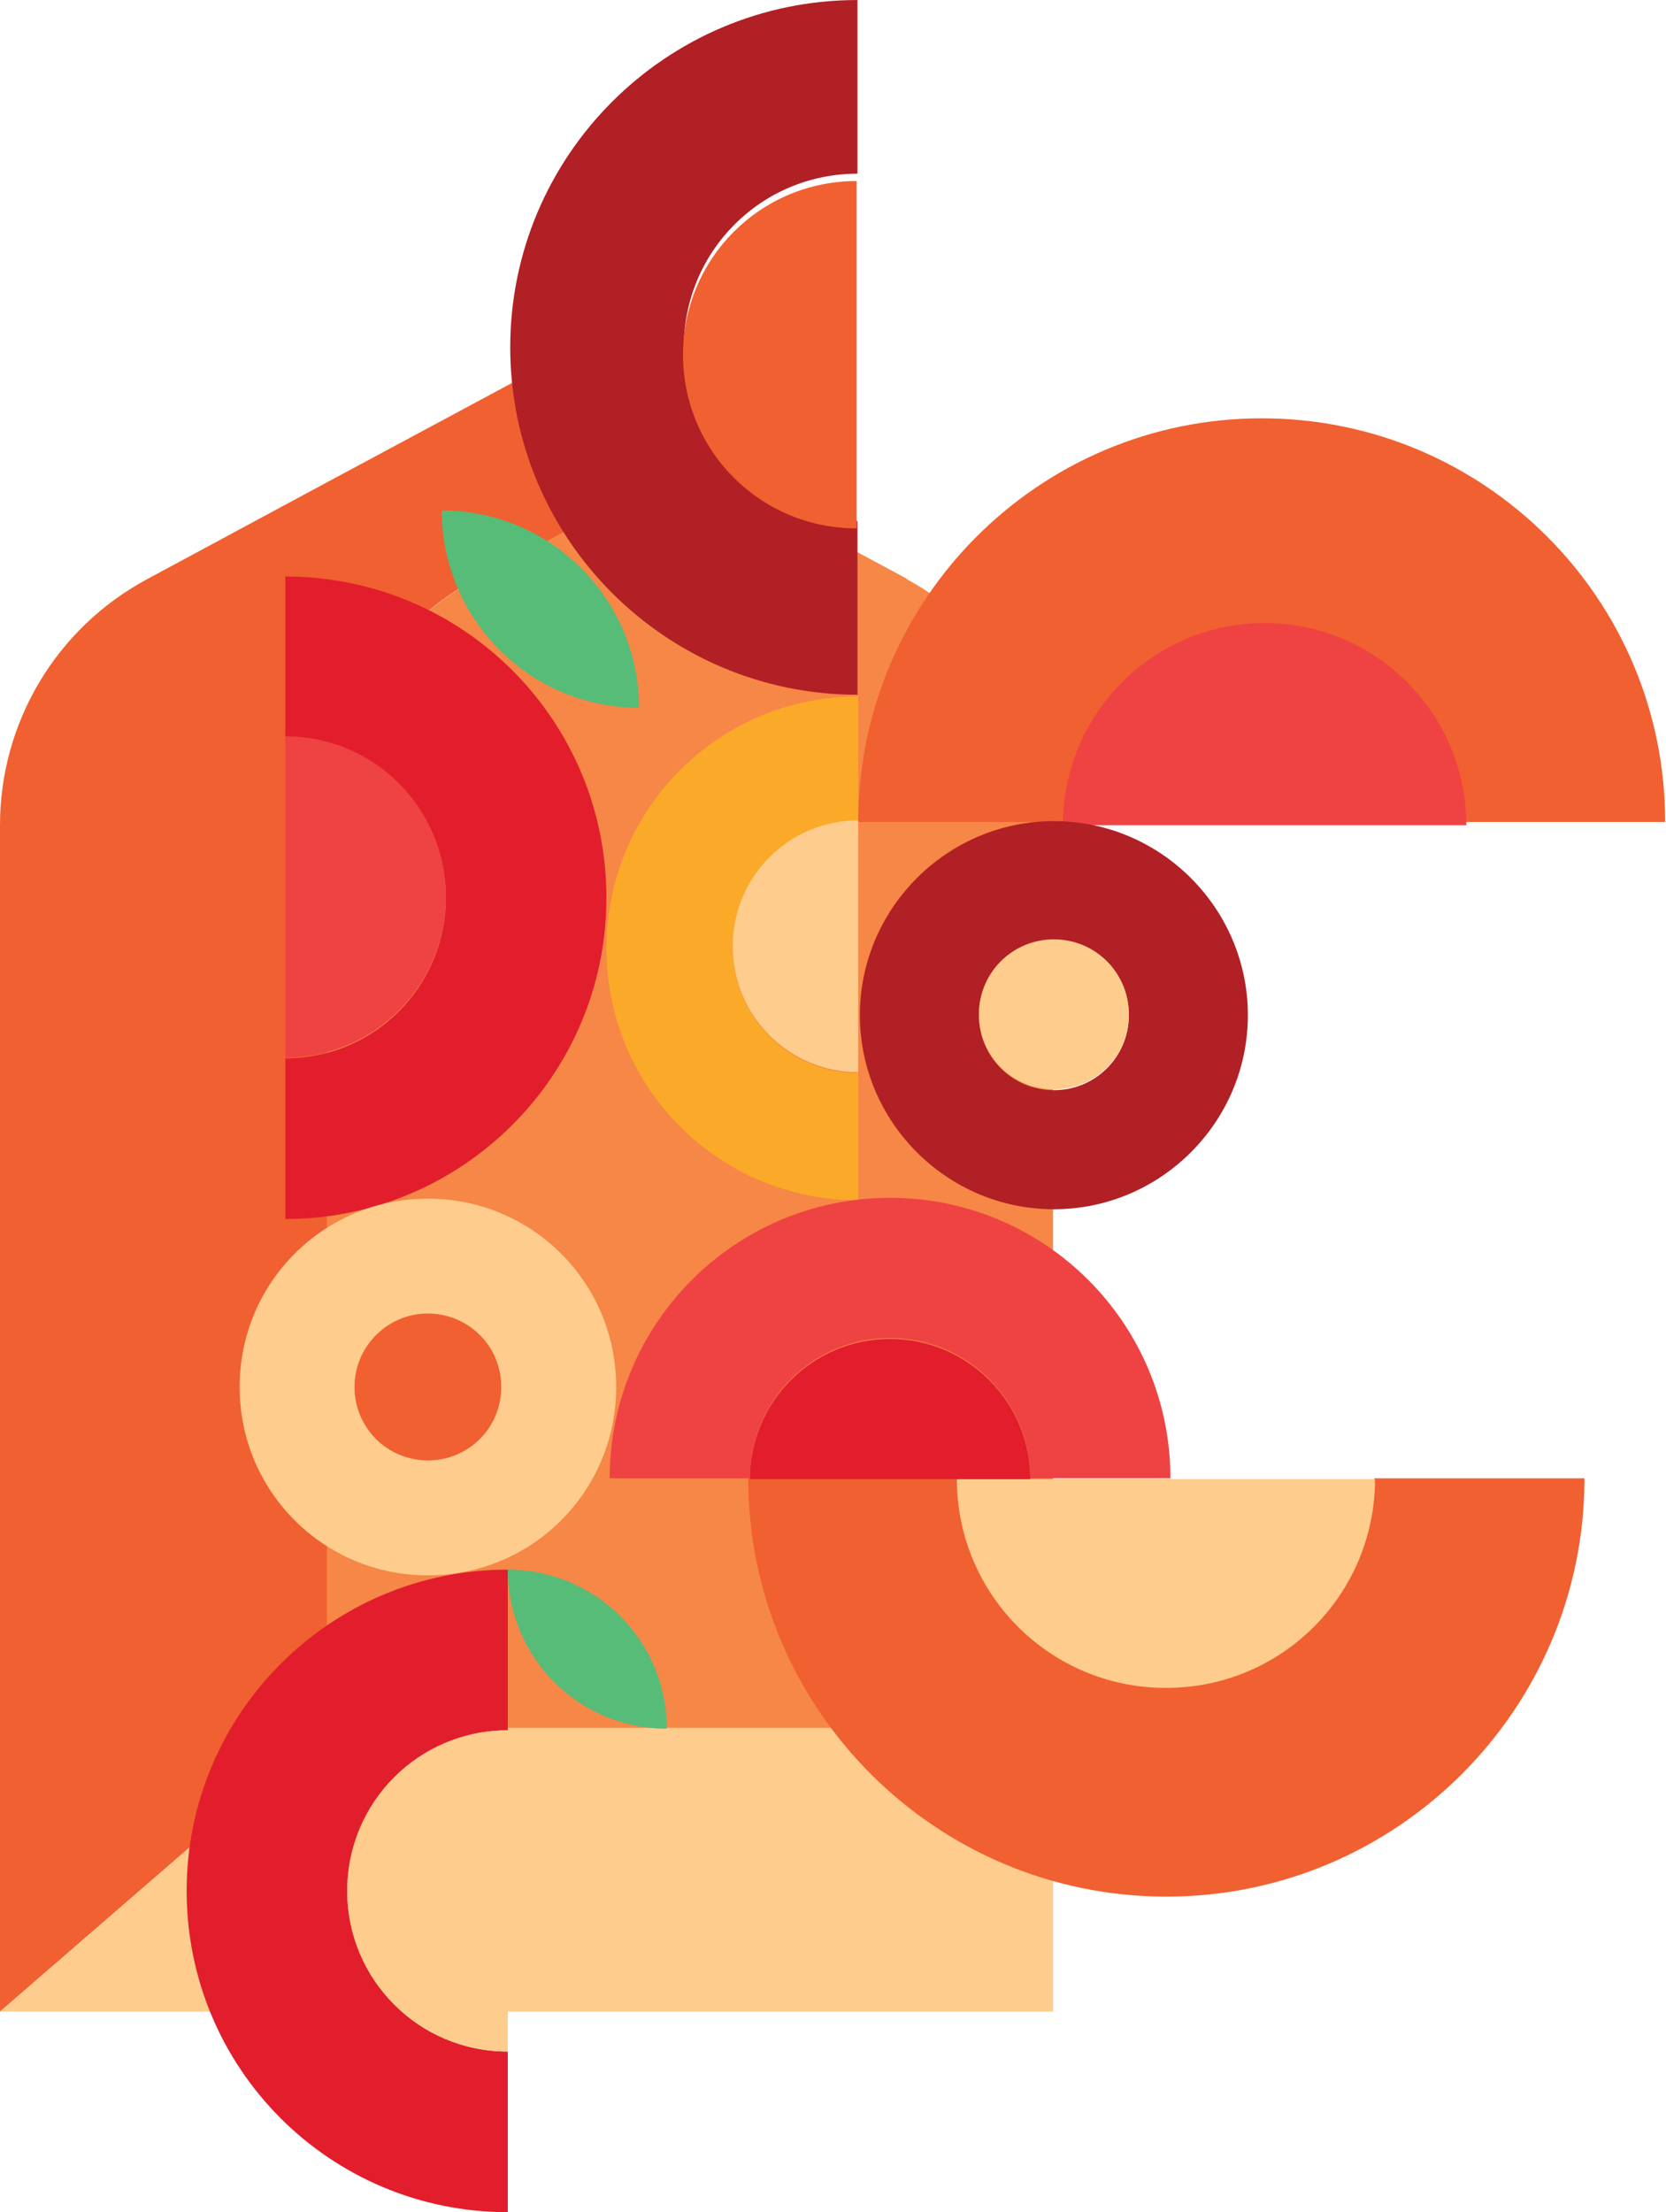 <?xml version="1.0" encoding="UTF-8"?>
<svg id="Ebene_1" xmlns="http://www.w3.org/2000/svg" width="72.1mm" height="95.7mm" version="1.1" viewBox="0 0 204.4 271.3">
  <!-- Generator: Adobe Illustrator 29.3.1, SVG Export Plug-In . SVG Version: 2.1.0 Build 151)  -->
  <defs>
    <style>
      .st0 {
        fill: none;
      }

      .st1 {
        fill: #e21e2c;
      }

      .st2 {
        fill: #fba928;
      }

      .st3 {
        fill: #57bc77;
      }

      .st4 {
        fill: #f78f2c;
      }

      .st5 {
        fill: #f16030;
      }

      .st6 {
        fill: #f68746;
      }

      .st7 {
        fill: #b12025;
      }

      .st8 {
        fill: #fecc8c;
      }

      .st9 {
        fill: #ef4343;
      }
    </style>
  </defs>
  <g id="ambraviva">
    <path class="st4" d="M129.3,246.6h-10.5,10.5Z"/>
    <path class="st5" d="M58.2,71.2l19.5-10.5,7.3-3.9-20.2-10.9-27.2,14.6-19.5,10.5C6.9,77,0,88.6,0,101.2v145.5l40.2-34.8v-110.6c0-12.6,6.9-24.2,18-30.2h0Z"/>
    <path class="st6" d="M111.3,71l-26.4-14.2-7.3,3.9-19.5,10.5c-11.1,6-18,17.6-18,30.2v110.6h89.1v-110.8c0-12.6-6.9-24.2-18-30.2h0Z"/>
    <path class="st8" d="M0,246.7h129.2v-34.8H40.2L0,246.7Z"/>
    <path class="st1" d="M35,70.7v19.7c10.9,0,19.7,8.8,19.7,19.7s-8.8,19.7-19.7,19.7v19.7c21.7,0,39.4-17.6,39.4-39.4s-17.6-39.4-39.4-39.4h0Z"/>
    <path class="st9" d="M54.7,110c0-10.9-8.8-19.7-19.7-19.7v39.4c10.9,0,19.7-8.8,19.7-19.7h0Z"/>
    <path class="st7" d="M105.2,85.2v-21.3c-11.8,0-21.3-9.5-21.3-21.3s9.5-21.3,21.3-21.3V0C81.7,0,62.6,19.1,62.6,42.6s19.1,42.6,42.6,42.6"/>
    <path class="st5" d="M83.8,43.5c0,11.8,9.5,21.3,21.3,21.3V22.2c-11.8,0-21.3,9.5-21.3,21.3"/>
    <path class="st1" d="M62.3,271.3v-19.7c-10.9,0-19.7-8.8-19.7-19.7s8.8-19.7,19.7-19.7v-19.7c-21.7,0-39.4,17.6-39.4,39.4s17.6,39.4,39.4,39.4h0Z"/>
    <path class="st8" d="M42.6,231.9c0,10.9,8.8,19.7,19.7,19.7v-39.4c-10.9,0-19.7,8.8-19.7,19.7h0Z"/>
    <path class="st5" d="M194.2,181.3h-25.6c0,14.2-11.5,25.6-25.6,25.6s-25.6-11.5-25.6-25.6h-25.6c0,28.3,23,51.3,51.3,51.3s51.3-23,51.3-51.3h-.2Z"/>
    <path class="st8" d="M143.1,207c14.2,0,25.6-11.5,25.6-25.6h-51.3c0,14.2,11.5,25.6,25.6,25.6"/>
    <path class="st2" d="M105.3,147v-15.4c-8.5,0-15.4-6.9-15.4-15.4s6.9-15.4,15.4-15.4v-15.4c-17.1,0-30.9,13.8-30.9,30.9s13.8,30.9,30.9,30.9"/>
    <path class="st8" d="M89.9,116.1c0,8.5,6.9,15.4,15.4,15.4v-30.9c-8.5,0-15.4,6.9-15.4,15.4"/>
    <path class="st9" d="M74.8,181.3h17.2c0-9.5,7.7-17.2,17.2-17.2s17.2,7.7,17.2,17.2h17.2c0-19-15.4-34.4-34.4-34.4s-34.4,15.4-34.4,34.4h0Z"/>
    <path class="st1" d="M109.2,164.2c-9.5,0-17.2,7.7-17.2,17.2h34.4c0-9.5-7.7-17.2-17.2-17.2h0Z"/>
    <path class="st5" d="M204.3,100.8c0-27.4-22.2-49.5-49.5-49.5s-49.5,22.2-49.5,49.5"/>
    <path class="st5" d="M105.3,100.8h24.8c0-13.7,11.1-24.8,24.8-24.8s24.8,11.1,24.8,24.8h24.8"/>
    <path class="st9" d="M155.2,76.4c-13.7,0-24.8,11.1-24.8,24.8h49.5c0-13.7-11.1-24.8-24.8-24.8"/>
    <path class="st7" d="M129.3,100.7c-13.1,0-23.8,10.7-23.8,23.8s10.7,23.8,23.8,23.8,23.8-10.7,23.8-23.8-10.7-23.8-23.8-23.8M129.3,133.7c-5.1,0-9.2-4.1-9.2-9.2h0c0-5.1,4.1-9.2,9.2-9.2s9.2,4.1,9.2,9.2-4.1,9.2-9.2,9.2"/>
    <path class="st8" d="M129.3,115.2c-5.1,0-9.2,4.1-9.2,9.2h0c0,5.1,4.1,9.2,9.2,9.2s9.2-4.1,9.2-9.2-4.1-9.2-9.2-9.2M52.5,147c-12.8,0-23.1,10.3-23.1,23.1s10.3,23.1,23.1,23.1,23.1-10.3,23.1-23.1-10.3-23.1-23.1-23.1M52.5,179c-4.9,0-9-4-9-8.9s4-9,8.9-9h0c4.9,0,9,4,9,9s-4,9-9,9"/>
    <path class="st5" d="M52.5,161.1c-4.9,0-9,4-9,9s4,9,9,9,9-4,9-9-4-9-9-9h0"/>
    <path class="st3" d="M81.8,212c0-10.8-8.7-19.5-19.5-19.5,0,10.8,8.7,19.5,19.5,19.5M78.4,86.8c0-13.3-10.8-24.2-24.2-24.2,0,13.3,10.8,24.2,24.2,24.2"/>
    <path class="st0" d="M77.6,60.8l-19.5,10.5c-11.1,6-18,17.6-18,30.2v110.6h89.1v-110.8c0-12.6-6.9-24.2-18-30.2h0l-26.4-14.2-7.3,3.9h0Z"/>
  </g>
</svg>